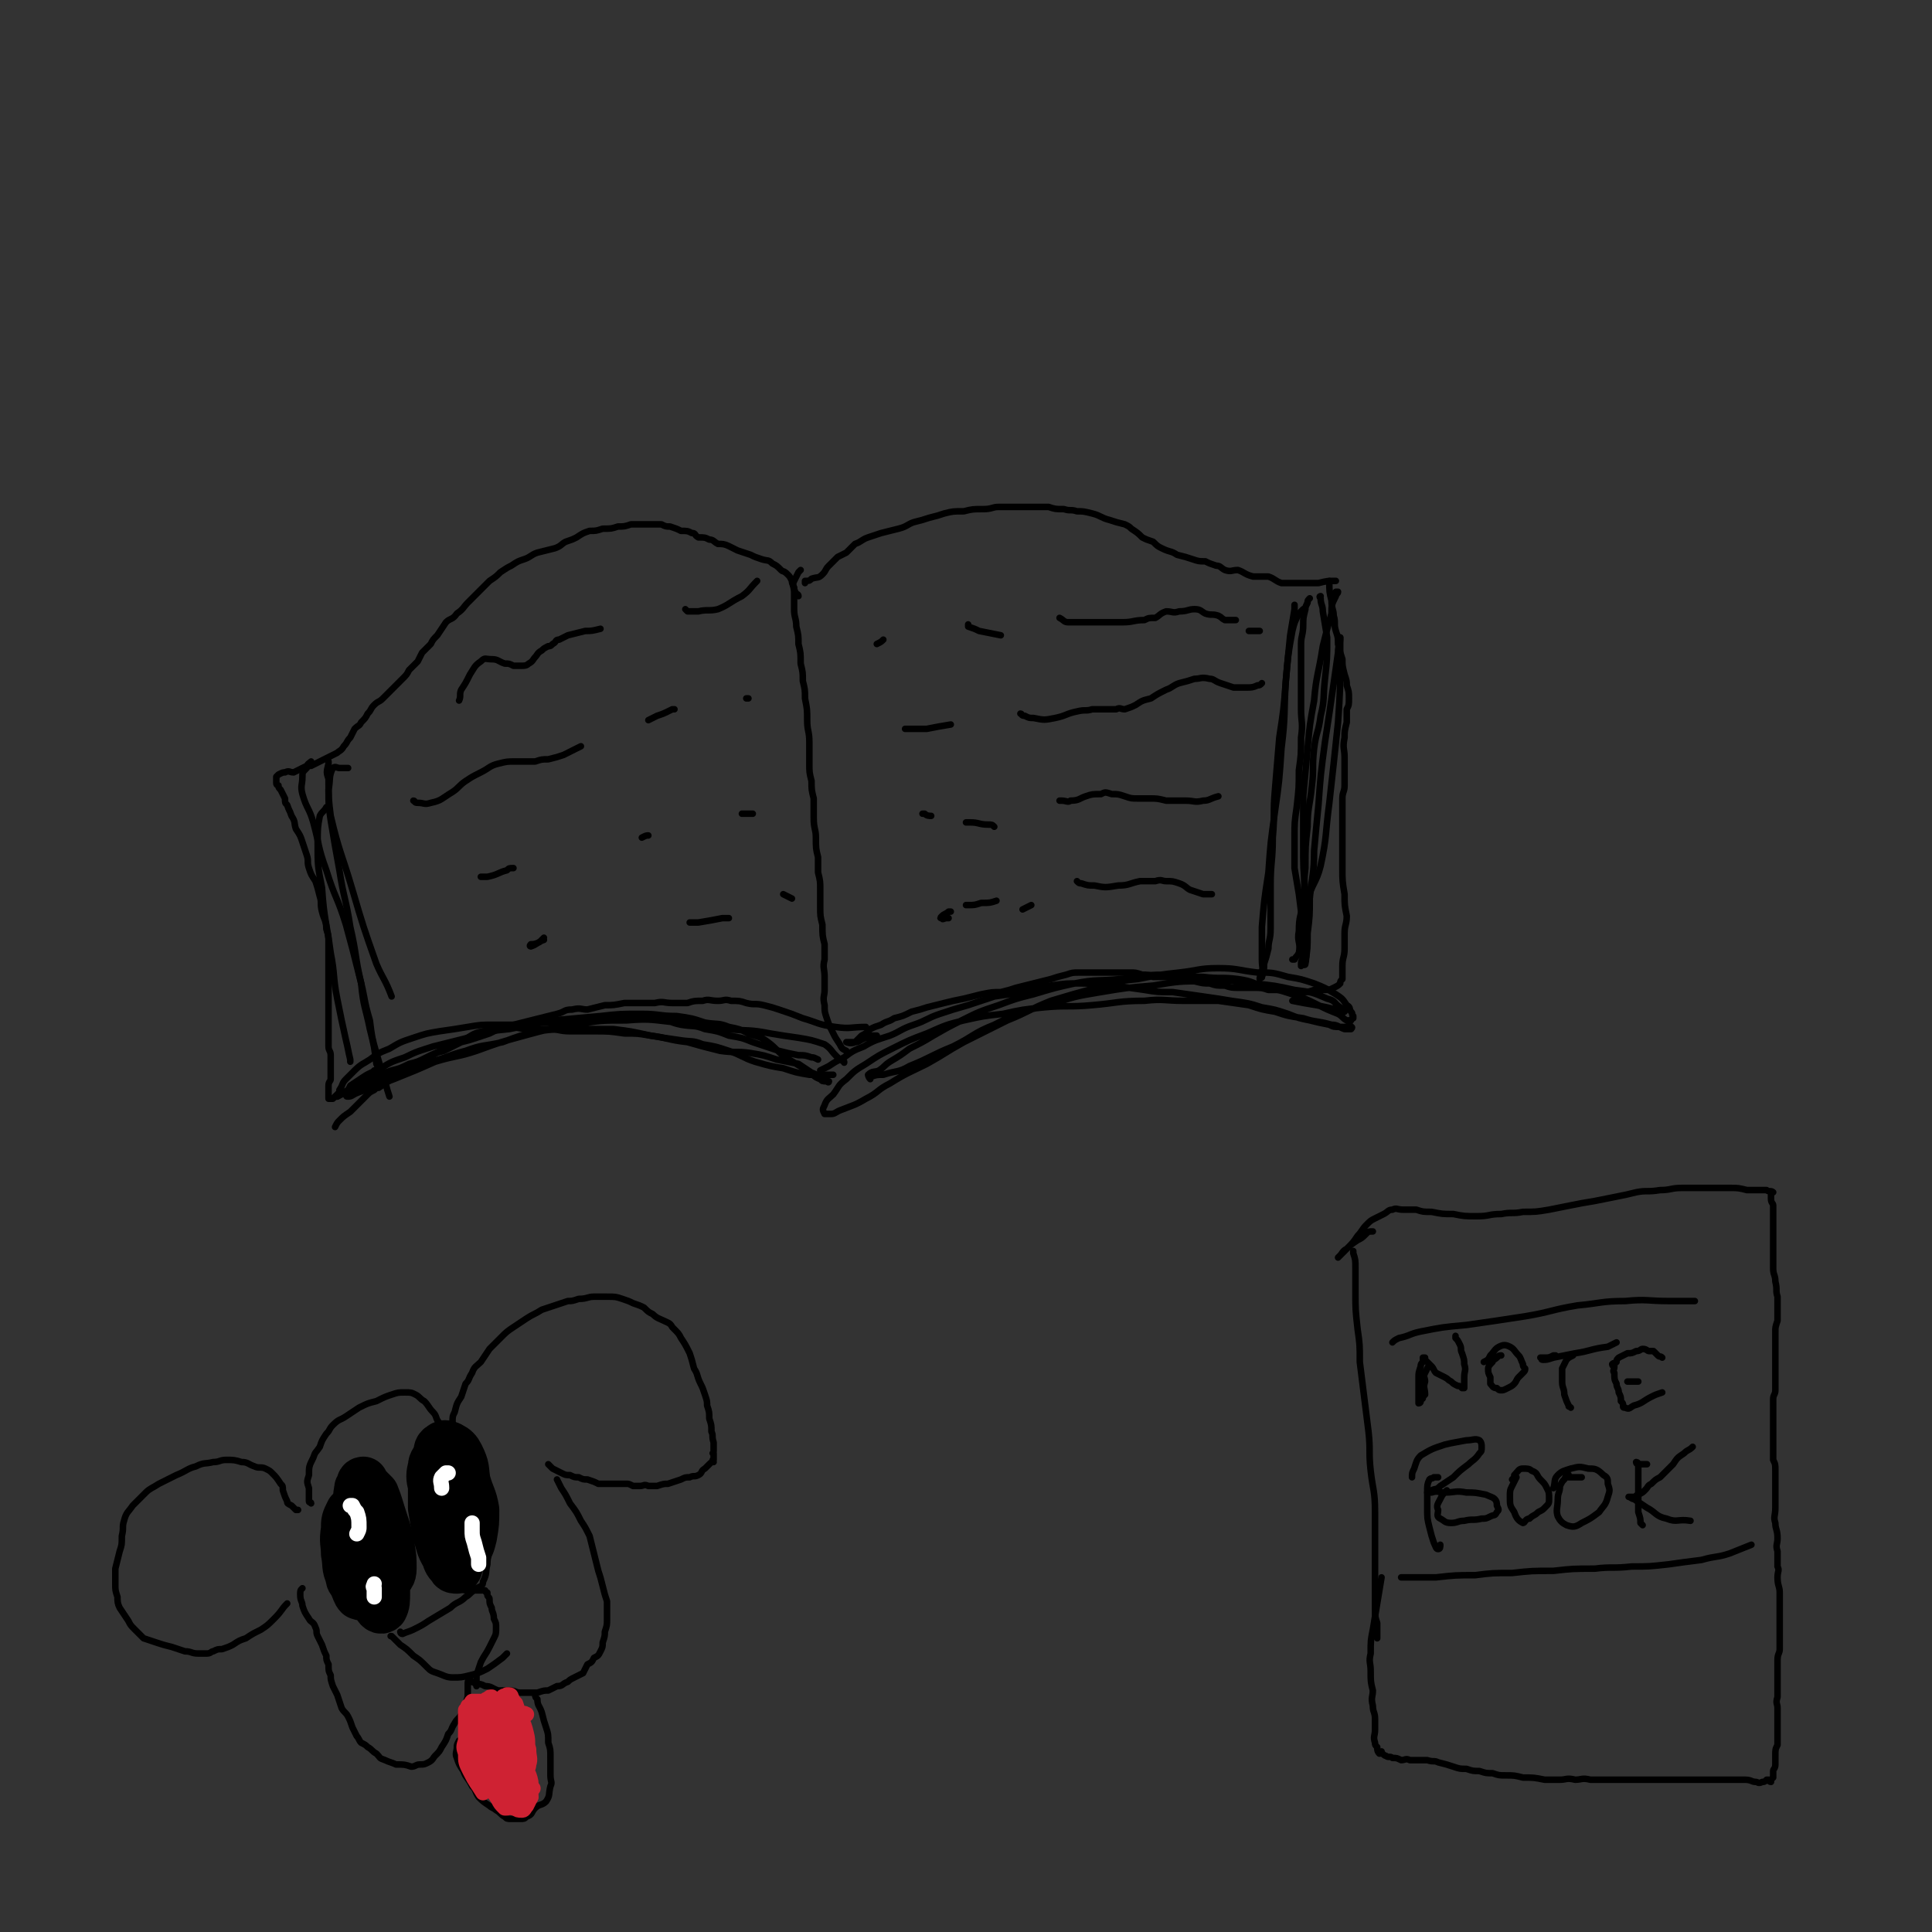 <svg viewBox='0 0 888 888' version='1.1' xmlns='http://www.w3.org/2000/svg' xmlns:xlink='http://www.w3.org/1999/xlink'><rect x="0" y="0" width="888" height="888" fill="#333333" stroke="none"/><g fill='none' stroke='#000000' stroke-width='3' stroke-linecap='round' stroke-linejoin='round'><path d='M368,262c0,0 0,0 0,0 0,0 0,0 -1,1 -1,2 -1,2 -2,4 -1,2 0,3 0,5 0,4 0,4 0,8 0,4 1,4 1,8 1,4 1,4 1,8 1,4 1,4 1,9 1,4 1,4 1,8 1,4 1,4 1,8 1,5 1,5 1,10 0,5 1,5 1,10 0,5 0,5 0,10 0,4 0,4 1,8 0,4 0,4 1,8 0,5 0,5 0,9 0,5 1,5 1,9 0,5 0,5 1,9 0,4 0,4 0,7 1,4 1,4 1,8 0,4 0,4 0,8 0,4 0,4 1,8 0,5 0,5 1,9 0,4 0,4 0,7 -1,4 0,4 0,8 0,3 0,3 0,6 0,3 -1,3 0,7 0,3 0,3 1,6 1,3 1,3 3,7 1,2 1,2 3,5 1,2 1,2 3,3 '/><path d='M370,268c0,0 0,0 0,0 0,0 0,0 0,-1 2,0 2,0 3,-1 3,-1 3,0 5,-2 2,-2 1,-2 3,-4 2,-2 2,-2 4,-4 2,-1 2,-1 4,-2 2,-2 2,-2 4,-4 3,-1 3,-2 6,-3 3,-1 3,-1 6,-2 4,-1 4,-1 8,-2 4,-1 4,-2 7,-3 4,-1 4,-1 7,-2 4,-1 4,-1 7,-2 4,-1 4,-1 9,-1 4,-1 4,-1 9,-1 4,0 4,-1 7,-1 4,0 4,0 8,0 3,0 3,0 7,0 4,0 4,0 8,0 3,1 3,1 7,1 3,1 3,0 6,1 3,0 3,0 7,1 4,1 4,2 8,3 3,1 3,1 7,2 2,1 2,1 3,2 3,2 3,2 5,4 2,1 2,1 5,2 2,2 2,2 4,3 4,2 4,1 7,3 4,1 4,1 7,2 3,1 3,1 6,1 2,1 2,1 5,2 2,0 2,1 4,2 3,1 3,0 6,0 3,1 3,2 7,3 3,0 3,0 7,0 3,1 3,2 6,3 4,0 4,0 7,0 5,0 5,0 10,0 4,-1 4,-1 8,-1 '/><path d='M367,274c0,0 0,0 0,0 0,-1 -1,-1 -1,-1 -1,-2 -1,-2 -1,-3 -1,-2 -1,-2 -1,-3 -1,-2 -1,-2 -2,-3 -2,-2 -2,-1 -3,-2 -2,-2 -2,-2 -4,-3 -2,-2 -2,-1 -5,-2 -3,-1 -3,-1 -5,-2 -3,-1 -3,-1 -6,-2 -2,-1 -2,-1 -4,-2 -2,-1 -3,-1 -5,-1 -2,-1 -2,-2 -4,-2 -2,-1 -2,-1 -5,-1 -2,-1 -1,-2 -3,-2 -2,-1 -2,-1 -5,-1 -2,-1 -2,-1 -5,-2 -2,0 -2,0 -4,-1 -2,0 -2,0 -5,0 -2,0 -2,0 -4,0 -2,0 -2,0 -5,0 -3,1 -3,1 -6,1 -3,1 -3,1 -7,1 -3,1 -3,1 -6,1 -3,1 -3,1 -6,3 -2,1 -2,1 -5,2 -2,1 -2,2 -5,3 -4,1 -4,1 -8,2 -3,1 -3,2 -6,3 -3,1 -3,1 -6,3 -2,1 -2,1 -5,3 -2,2 -2,2 -5,4 -2,2 -2,2 -4,4 -3,3 -3,3 -6,6 -2,2 -2,3 -5,5 -2,3 -3,2 -5,4 -2,3 -2,3 -4,6 -2,2 -2,2 -3,4 -2,2 -2,2 -4,4 -1,2 -1,2 -2,4 -2,2 -2,2 -4,4 -1,2 -1,2 -3,4 -2,2 -2,2 -5,5 -2,2 -2,2 -4,4 -2,2 -2,1 -4,3 -2,2 -1,2 -3,4 -1,2 -1,2 -3,4 -1,2 -1,1 -3,3 -1,2 -1,2 -2,4 -2,2 -1,2 -3,4 -1,2 -2,2 -3,3 -2,1 -2,1 -4,2 -2,1 -2,1 -4,2 -2,1 -2,1 -4,2 -2,0 -2,0 -4,1 -2,1 -2,1 -4,2 -2,0 -2,-1 -4,0 -1,0 -1,0 -3,1 0,0 0,0 -1,1 0,0 0,0 0,0 0,1 0,1 0,1 0,0 0,0 0,1 0,0 0,0 0,1 0,0 0,0 0,0 0,1 1,1 1,1 0,1 0,1 1,2 1,2 1,2 2,4 0,2 0,2 1,3 1,3 1,2 2,5 2,3 1,3 2,6 2,3 2,3 3,6 1,3 1,3 2,6 1,3 0,3 1,6 1,3 1,3 3,6 1,3 1,3 2,7 1,3 0,3 1,7 1,4 2,4 2,8 1,3 1,3 1,6 0,3 0,3 0,5 0,3 0,3 0,5 0,3 0,3 0,6 0,2 0,2 0,4 0,2 0,2 0,4 0,3 0,3 0,5 0,3 0,3 0,5 0,3 0,3 0,5 0,2 0,2 0,4 0,2 0,2 0,5 0,2 1,2 1,4 0,2 0,2 0,4 0,2 0,2 0,3 0,2 0,2 0,4 0,1 -1,1 -1,3 0,1 0,1 0,2 0,1 0,1 0,1 0,1 0,1 0,1 0,1 0,1 0,1 0,1 0,1 0,1 1,0 1,0 2,0 1,-1 1,-1 2,-1 2,-1 2,-2 3,-2 2,-1 2,-1 4,-2 1,-1 1,-1 3,-2 2,-1 2,-1 4,-2 2,-1 2,-1 5,-2 3,-1 3,-1 6,-2 4,-1 4,-1 8,-3 4,-1 4,-1 8,-3 4,-2 4,-2 8,-3 4,-2 4,-2 8,-4 4,-1 4,-1 7,-2 3,-1 3,-1 6,-2 4,-2 4,-2 8,-3 3,-1 3,-1 7,-2 4,-1 4,-1 8,-2 4,-1 4,-1 8,-2 4,-1 3,-2 7,-2 4,-1 4,0 7,0 4,-1 4,-1 8,-2 4,0 4,0 9,-1 4,0 4,0 8,0 3,0 3,0 6,0 4,-1 4,0 8,0 3,0 3,0 7,0 3,-1 3,-1 7,-1 3,-1 3,0 7,0 3,0 3,-1 6,0 4,0 4,0 7,1 4,1 4,0 8,1 4,1 4,1 7,2 6,2 6,2 11,4 7,2 7,3 15,4 7,1 7,0 14,0 '/><path d='M403,476c0,0 0,0 0,0 -1,0 -1,0 -2,0 -2,1 -2,1 -3,1 -3,1 -3,2 -5,2 -2,1 -4,0 -4,0 0,0 2,0 4,0 1,-1 1,-1 3,-3 2,-1 2,-1 4,-3 2,-1 2,-1 5,-2 3,-2 3,-1 6,-3 4,-1 4,-1 8,-3 4,-1 4,-1 7,-2 4,-1 4,-1 8,-2 4,-1 4,-1 9,-2 4,-1 4,-1 8,-2 5,-1 5,-1 9,-1 4,-1 4,-1 7,-2 4,-1 4,-1 8,-2 4,-1 4,-1 8,-2 3,-1 3,-1 7,-2 3,-1 3,-1 6,-1 4,0 4,0 8,0 3,0 3,0 7,0 4,0 4,0 8,0 3,0 3,0 6,1 3,0 3,0 5,1 3,0 3,0 6,0 4,1 4,1 7,1 3,0 3,1 6,1 4,1 4,1 7,1 3,1 3,1 7,1 3,1 3,1 7,1 3,0 3,0 6,0 4,0 4,0 7,1 3,0 3,0 6,0 2,1 2,1 5,1 2,0 2,0 4,0 3,0 3,0 6,-1 2,0 2,1 4,0 3,0 3,0 5,-1 2,-1 2,-1 3,-2 0,-1 0,-1 1,-2 0,-1 0,-1 0,-3 0,-2 0,-2 0,-3 0,-4 1,-4 1,-8 0,-4 0,-4 0,-7 0,-4 1,-4 1,-8 -1,-5 -1,-5 -1,-10 -1,-6 -1,-6 -1,-12 0,-6 0,-6 0,-12 0,-6 0,-6 0,-11 0,-5 0,-5 0,-9 0,-3 1,-3 1,-6 0,-4 0,-4 0,-7 0,-3 0,-3 0,-6 0,-4 -1,-4 0,-9 0,-3 0,-3 1,-7 0,-3 0,-3 0,-6 1,-2 1,-2 1,-5 0,-3 0,-3 -1,-6 0,-2 0,-2 -1,-5 -1,-4 -1,-4 -1,-7 -1,-3 -1,-3 -2,-7 0,-3 0,-3 -1,-6 -1,-3 0,-4 -1,-7 0,-3 -1,-3 -1,-7 -1,-4 -1,-4 -1,-9 '/><path d='M602,275c0,0 0,0 0,0 -1,1 -1,1 -1,2 -1,2 -1,2 -1,3 -1,4 -1,4 -1,7 0,5 -1,5 -1,9 0,4 0,4 0,8 0,6 0,6 0,11 0,5 0,5 0,11 0,6 1,6 0,13 0,8 0,8 -1,15 0,8 0,8 -1,17 -1,7 -1,7 -1,14 0,7 0,7 0,14 1,6 1,6 2,12 1,8 1,8 2,15 0,7 0,7 0,13 0,2 -1,2 -1,4 '/><path d='M607,274c0,0 0,0 0,0 0,0 -1,0 0,1 0,3 1,3 1,6 1,6 1,6 2,12 0,10 0,10 -1,19 -1,9 0,9 -2,17 -1,8 -2,7 -3,15 -1,9 0,9 -1,17 -1,10 -2,10 -2,19 -1,9 -1,9 -1,19 -1,8 0,8 -1,16 -1,6 -2,6 -2,13 -1,5 1,5 0,10 -1,2 -1,1 -2,3 -1,0 -1,0 -1,0 '/><path d='M595,278c0,0 0,0 0,0 0,1 0,1 0,2 -1,6 -1,6 -2,12 -1,10 -1,10 -2,21 -1,13 -1,13 -3,26 -1,12 -1,12 -2,24 -1,11 0,11 -1,22 0,11 -1,11 -1,22 0,10 0,10 0,20 0,5 -1,5 -1,9 -1,4 -1,4 -2,7 0,3 0,3 -1,5 -1,1 -1,1 -1,2 '/><path d='M612,273c0,0 0,0 0,0 0,0 0,0 0,0 1,0 1,0 2,-1 0,0 1,0 1,0 0,1 -1,1 -1,2 -2,4 -2,4 -2,8 -2,7 -2,7 -4,15 -2,13 -3,13 -4,25 -2,11 -2,11 -3,22 -1,11 -1,11 -2,22 0,11 0,11 0,21 0,12 0,12 1,23 0,11 0,11 0,21 0,6 1,6 0,12 0,1 -1,0 -2,1 '/><path d='M616,293c0,0 0,0 0,0 0,4 -1,3 -1,7 -1,7 -1,7 -2,14 -2,14 -2,14 -4,27 -2,15 -2,15 -3,29 -1,10 -1,10 -2,21 0,11 -1,11 -2,22 0,8 0,8 -1,16 0,7 0,7 -1,13 '/><path d='M599,280c0,0 0,0 0,0 -1,1 -1,1 -2,2 -2,4 -2,4 -3,8 -2,11 -2,11 -3,23 -1,15 0,15 -2,31 -1,15 -1,15 -3,29 -2,14 -2,14 -3,28 -2,13 -2,13 -3,25 0,8 0,8 0,15 0,4 1,6 0,8 0,1 0,-1 0,-3 '/><path d='M616,293c0,0 0,0 0,0 0,5 0,5 0,9 0,15 0,15 -1,30 -2,19 -2,19 -4,37 -2,15 -1,15 -4,29 -2,8 -4,8 -6,16 -2,7 -2,7 -3,14 -1,3 0,4 0,7 '/><path d='M143,350c0,0 0,0 0,0 -1,1 -2,1 -2,3 -2,2 -2,2 -2,4 0,4 -1,4 0,8 2,7 3,6 5,13 3,11 2,11 6,22 4,13 5,12 9,25 3,11 3,11 6,23 3,11 2,11 5,21 1,8 1,8 3,15 2,7 2,7 4,13 1,4 1,4 2,7 '/><path d='M151,350c0,0 0,0 0,0 0,1 0,0 0,1 -1,4 -1,4 0,7 0,9 0,9 1,17 4,17 5,17 10,34 5,17 5,17 11,34 3,7 4,7 7,15 '/><path d='M160,353c0,0 0,0 0,0 0,0 0,0 0,0 -2,0 -2,0 -4,0 -1,0 -2,-1 -3,0 -2,4 -1,5 -2,10 0,7 0,7 1,14 2,12 2,12 4,23 2,13 3,13 5,26 3,13 2,13 5,26 1,11 2,11 4,21 2,8 2,8 3,16 1,2 1,2 1,4 -1,0 -1,-1 -2,-1 '/><path d='M150,371c0,0 0,0 0,0 -1,2 -2,2 -3,4 -1,5 -1,6 -1,12 0,11 0,11 2,21 1,15 2,15 4,30 2,10 1,11 3,21 2,10 2,10 4,19 1,4 1,5 2,9 0,0 0,0 0,1 '/><path d='M154,518c0,0 0,0 0,0 1,-2 1,-2 2,-3 2,-2 2,-2 5,-4 2,-2 2,-2 4,-4 2,-2 2,-2 4,-4 1,-1 1,-1 3,-2 1,-1 1,-1 2,-1 3,-2 3,-2 6,-4 3,-2 4,-1 7,-3 3,-2 3,-2 6,-4 3,-2 3,-2 6,-4 3,-2 3,-2 6,-3 4,-3 4,-3 8,-4 4,-2 4,-3 9,-4 4,-1 4,-1 9,-1 5,-1 5,-1 10,0 5,0 5,0 11,0 5,0 5,1 10,1 6,0 6,0 11,0 7,0 7,0 14,1 6,0 6,0 12,1 6,1 6,1 13,2 6,1 6,0 11,2 6,1 6,1 12,3 6,2 6,3 12,5 7,2 7,2 13,3 6,2 6,2 12,3 4,0 4,0 7,0 2,0 2,0 4,0 '/><path d='M376,487c0,0 0,0 0,0 -2,-1 -2,-1 -3,-1 -3,-1 -3,-1 -6,-1 -5,-1 -5,-1 -9,-2 -6,-2 -6,-2 -12,-4 -5,-2 -5,-2 -11,-3 -5,-2 -5,-2 -11,-3 -5,-2 -5,-1 -11,-2 -5,-1 -5,-2 -10,-3 -6,0 -6,0 -11,0 -6,0 -6,0 -11,0 -7,0 -7,0 -13,0 -7,1 -7,1 -14,2 -7,0 -7,0 -14,1 -6,0 -6,0 -13,0 -6,0 -6,0 -12,1 -6,1 -6,1 -13,2 -6,1 -6,1 -12,3 -6,2 -6,2 -11,5 -5,2 -5,2 -9,5 -3,2 -4,2 -7,5 -2,2 -2,2 -4,4 -2,2 -1,2 -3,5 0,1 0,1 -1,2 -1,1 -1,1 -1,1 0,0 0,0 0,0 0,0 0,0 1,0 2,-1 2,-1 4,-2 6,-3 6,-3 12,-5 6,-3 6,-2 13,-5 7,-2 7,-1 14,-4 8,-2 8,-3 16,-5 8,-3 8,-2 17,-4 8,-3 8,-3 16,-5 8,-1 8,-1 17,-1 9,0 9,0 18,0 8,1 8,1 17,3 8,1 8,2 17,3 7,2 7,2 15,4 7,1 7,0 14,1 6,1 6,1 12,3 5,1 5,1 10,2 3,2 3,2 6,4 3,1 3,2 5,3 1,1 1,1 2,1 1,1 1,0 1,0 0,0 0,0 -1,0 -2,0 -2,0 -3,-1 -3,-1 -3,-2 -6,-4 -5,-3 -5,-3 -10,-6 -4,-3 -4,-4 -8,-7 -4,-3 -4,-2 -9,-4 -4,-2 -4,-2 -9,-3 -5,-2 -5,-1 -11,-2 -6,-2 -6,-2 -13,-3 -8,0 -8,-1 -16,-1 -10,0 -10,0 -19,1 -11,1 -11,1 -22,2 -10,2 -10,2 -20,4 -10,1 -10,1 -19,4 -8,2 -8,2 -16,4 -6,2 -7,2 -13,5 -6,2 -6,2 -11,5 -4,2 -5,2 -8,4 -3,2 -3,2 -6,4 -1,2 -1,2 -1,4 -1,1 -1,1 0,1 2,0 2,-1 5,-2 8,-3 8,-3 16,-6 10,-4 10,-4 19,-8 10,-3 10,-2 19,-5 11,-4 11,-4 22,-7 11,-3 11,-3 23,-5 12,-2 12,-2 24,-2 12,-1 12,0 24,1 11,1 11,1 23,3 9,1 9,0 19,2 6,1 6,1 13,2 6,1 6,1 12,3 3,2 3,3 5,5 2,2 2,2 4,3 0,1 0,0 0,0 '/><path d='M377,492c0,0 0,0 0,0 2,-1 2,-1 4,-2 3,-2 3,-2 7,-4 4,-3 4,-3 9,-5 5,-3 6,-3 12,-5 5,-2 5,-3 11,-5 6,-2 6,-3 12,-5 6,-2 6,-2 13,-4 6,-2 6,-2 12,-4 7,-1 7,-1 13,-2 7,-2 7,-2 13,-3 7,-1 7,-1 14,-1 7,0 7,1 15,1 7,1 7,1 14,2 6,1 6,1 13,1 7,1 7,1 14,2 7,1 7,1 13,2 7,1 8,1 14,3 6,1 6,1 12,3 5,2 5,2 10,3 4,1 4,1 9,2 2,1 2,1 5,1 2,0 2,0 3,0 1,0 2,-1 2,0 1,0 0,1 0,1 -1,0 -2,0 -3,0 -3,-1 -3,-2 -6,-2 -7,-2 -7,-1 -13,-3 -7,-1 -7,-1 -13,-3 -6,-1 -6,-1 -12,-3 -7,-1 -7,-1 -14,-2 -8,0 -8,0 -16,0 -9,0 -9,-1 -18,0 -12,0 -12,1 -24,2 -11,1 -11,0 -22,1 -10,1 -10,1 -19,3 -9,1 -9,1 -18,3 -8,2 -8,2 -17,6 -8,3 -8,3 -16,7 -6,3 -6,3 -12,7 -5,3 -5,3 -9,7 -4,3 -3,3 -6,7 -2,2 -3,2 -4,5 -1,2 -1,2 0,4 1,0 1,0 3,0 2,0 2,-1 5,-2 5,-2 6,-2 11,-5 6,-3 5,-4 11,-7 8,-5 9,-5 17,-9 9,-5 8,-5 17,-10 10,-5 10,-5 20,-10 10,-4 10,-5 20,-9 10,-3 10,-3 21,-6 9,-3 9,-3 19,-4 10,-2 10,-2 19,-3 9,-1 9,-2 18,-2 9,0 9,1 18,2 7,0 7,0 14,2 6,1 6,1 12,3 5,2 5,2 10,5 3,2 3,2 5,5 2,1 1,2 2,3 1,1 0,1 1,2 0,0 0,0 0,1 -1,0 -1,1 -1,1 -1,0 -1,0 -2,0 -2,-1 -2,-2 -4,-3 -5,-2 -5,-2 -9,-4 -6,-3 -6,-3 -12,-5 -6,-2 -6,-2 -12,-3 -6,-2 -6,-3 -13,-4 -8,-1 -8,0 -16,-1 -9,0 -9,-1 -18,-1 -10,0 -10,1 -20,2 -10,1 -11,0 -21,2 -9,2 -9,2 -19,5 -8,2 -8,2 -16,5 -9,3 -9,3 -17,7 -6,3 -6,3 -13,7 -5,3 -5,3 -11,6 -4,3 -4,3 -9,6 -3,2 -2,2 -5,4 -2,1 -3,0 -5,2 0,0 0,1 1,2 0,0 -1,-1 0,-1 3,-1 3,-1 6,-1 6,-2 7,-1 12,-4 10,-4 10,-5 20,-9 10,-5 9,-6 19,-10 12,-6 12,-6 25,-9 12,-4 12,-4 24,-6 12,-2 12,-2 24,-3 12,-2 12,-2 24,-2 11,-1 11,0 22,1 10,1 10,1 19,3 8,1 8,1 15,4 4,1 3,2 6,4 1,1 2,1 2,2 0,0 -1,-1 -2,-1 -1,0 -1,0 -2,0 -4,-1 -4,-1 -9,-2 -6,-1 -6,-1 -11,-2 '/><path d='M211,322c0,0 0,0 0,0 1,-2 0,-3 1,-5 2,-3 2,-3 4,-7 2,-3 2,-4 5,-6 2,-2 2,-1 5,-1 3,0 3,1 6,2 2,0 2,0 4,1 2,0 2,0 4,0 1,0 2,0 3,-1 2,-1 2,-2 3,-3 1,-1 1,-2 3,-3 1,-1 1,-1 3,-2 1,0 1,0 2,-1 2,-1 1,-2 3,-2 2,-1 2,-1 4,-2 4,-1 4,-1 8,-2 3,0 3,0 7,-1 '/><path d='M315,280c0,0 0,0 0,0 0,0 0,0 1,1 2,0 2,0 5,0 4,-1 5,0 9,-1 5,-2 5,-3 11,-6 4,-3 3,-3 7,-7 '/><path d='M190,368c0,0 0,0 0,0 1,0 0,1 2,1 3,0 3,1 6,0 5,-1 5,-2 10,-5 3,-2 3,-3 6,-5 3,-2 3,-2 7,-4 4,-2 4,-3 8,-4 4,-1 4,-1 8,-1 2,0 2,0 5,0 2,0 2,0 4,0 3,-1 3,-1 6,-1 4,-1 4,-1 7,-2 4,-2 4,-2 8,-4 '/><path d='M298,331c0,0 0,0 0,0 2,-1 2,-1 4,-2 3,-1 3,-1 7,-3 0,0 0,0 1,0 '/><path d='M343,321c0,0 0,0 0,0 1,0 1,0 1,0 '/><path d='M221,403c0,0 0,0 0,0 2,0 2,0 3,0 5,-1 5,-2 9,-3 1,-1 1,-1 3,-1 '/><path d='M295,385c0,0 0,0 0,0 0,0 0,0 0,0 2,-1 2,-1 3,-1 '/><path d='M341,374c0,0 0,0 0,0 2,0 2,0 3,0 1,0 1,0 2,0 '/><path d='M250,431c0,0 0,0 0,0 -1,1 -1,1 -2,2 -2,1 -3,1 -4,1 -1,1 0,1 0,1 3,-1 3,-2 6,-3 '/><path d='M317,424c0,0 0,0 0,0 2,0 2,0 4,0 6,-1 6,-1 11,-2 2,0 2,0 3,0 '/><path d='M360,411c0,0 0,0 0,0 2,1 2,1 4,2 '/><path d='M403,296c0,0 0,0 0,0 2,-1 2,-1 3,-2 '/><path d='M445,287c0,0 0,0 0,0 0,1 0,1 0,1 3,1 3,1 5,2 5,1 5,1 10,2 '/><path d='M487,284c0,0 0,0 0,0 2,1 2,2 4,2 5,0 5,0 9,0 8,0 8,0 16,0 5,0 5,-1 10,-1 2,-1 2,-1 5,-1 2,-1 2,-2 5,-3 3,0 3,1 6,0 4,0 4,-1 7,-1 3,0 3,1 5,2 3,1 3,0 6,1 2,1 1,1 3,2 2,0 2,0 5,0 '/><path d='M574,290c0,0 0,0 0,0 1,0 1,0 2,0 1,0 1,0 3,0 '/><path d='M416,335c0,0 0,0 0,0 2,0 2,0 3,0 3,0 3,0 7,0 5,-1 5,-1 11,-2 0,0 0,0 0,0 '/><path d='M469,328c0,0 0,0 0,0 1,0 0,1 2,1 2,1 2,1 4,1 5,1 5,1 10,0 5,-1 5,-2 10,-3 4,-1 4,0 7,-1 3,0 3,0 6,0 2,0 2,0 5,0 2,-1 2,0 4,0 3,-1 3,-1 5,-2 3,-2 3,-2 7,-3 3,-2 3,-2 7,-4 3,-1 3,-2 6,-3 4,-1 4,-1 7,-2 3,0 3,-1 7,0 2,0 2,1 5,2 3,1 3,1 6,2 3,0 3,0 6,0 2,0 3,0 5,-1 1,0 1,0 2,-1 '/><path d='M424,374c0,0 0,0 0,0 1,0 1,0 1,0 1,1 2,1 3,1 '/><path d='M487,368c0,0 0,0 0,0 0,0 0,0 1,0 2,0 3,1 4,0 4,0 4,-1 7,-2 3,-1 3,-1 7,-1 2,-1 2,-1 5,0 3,0 3,0 6,1 3,1 3,1 6,1 3,0 3,0 5,0 4,0 4,0 8,1 4,0 4,0 9,0 4,0 4,1 8,0 3,0 3,-1 7,-2 '/><path d='M437,419c0,0 0,0 0,0 0,0 0,0 -1,0 -1,1 -2,1 -3,2 -1,1 -1,1 0,1 0,1 1,0 2,0 0,0 0,0 1,0 '/><path d='M495,405c0,0 0,0 0,0 1,1 1,1 2,1 3,1 3,1 6,1 5,1 5,1 11,0 5,0 5,-1 10,-2 3,0 3,0 7,0 3,-1 3,0 5,0 3,0 3,0 6,1 3,1 3,2 5,3 3,1 3,1 6,2 1,0 2,0 3,0 1,0 1,0 1,0 '/><path d='M444,416c0,0 0,0 0,0 1,0 1,0 1,0 3,0 3,0 6,-1 4,0 4,0 7,-1 '/><path d='M470,418c0,0 0,0 0,0 2,-1 2,-1 4,-2 '/><path d='M444,378c0,0 0,0 0,0 1,0 1,0 2,0 4,0 4,1 8,1 2,0 2,0 3,1 '/><path d='M622,575c0,0 0,0 0,0 0,1 0,1 0,1 1,3 1,3 1,7 0,5 0,5 0,11 0,8 0,8 1,17 1,7 1,7 1,15 1,8 1,8 2,16 1,8 1,8 2,16 1,9 0,9 1,18 1,9 2,9 2,19 0,9 0,9 0,18 0,7 0,7 0,15 0,5 0,5 0,11 0,4 0,4 1,7 0,3 0,3 0,5 0,1 0,1 0,2 0,0 0,0 0,0 '/><path d='M631,566c0,0 0,0 0,0 -2,0 -2,0 -3,1 -2,2 -2,2 -4,3 -3,2 -3,2 -5,4 -2,1 -2,2 -3,3 0,0 -1,1 -1,1 1,-1 2,-2 4,-4 3,-3 3,-3 5,-6 2,-2 2,-3 4,-5 2,-2 2,-2 4,-3 2,-1 2,-1 4,-2 2,-1 2,-2 4,-2 2,-1 2,0 5,0 3,0 3,0 6,0 3,1 3,1 7,1 5,1 5,1 10,1 5,1 5,1 11,1 6,0 5,-1 11,-1 5,-1 5,0 10,-1 6,0 6,0 12,-1 5,-1 5,-1 10,-2 5,-1 5,-1 11,-2 5,-1 5,-1 10,-2 5,-1 5,-1 9,-2 5,-1 5,0 11,-1 5,0 5,-1 10,-1 4,0 4,0 9,0 3,0 3,0 7,0 3,0 3,0 6,0 4,0 4,0 8,1 2,0 2,0 5,0 2,0 2,0 4,0 1,1 2,0 3,1 0,0 -1,0 -1,0 0,1 0,1 0,2 0,0 0,0 0,1 0,2 1,2 1,3 0,2 0,2 0,3 0,3 0,3 0,5 0,2 0,2 0,5 0,3 0,3 0,5 0,3 0,3 0,5 0,3 0,3 0,6 0,3 1,3 1,6 1,4 0,4 1,7 0,3 0,3 0,6 0,3 0,3 0,5 -1,3 -1,3 -1,5 0,3 0,3 0,6 0,2 0,2 0,5 0,3 0,3 0,5 0,3 0,3 0,6 0,2 0,2 0,5 0,2 -1,2 -1,4 0,3 0,3 0,5 0,3 0,3 0,5 0,3 0,3 0,6 0,3 0,3 0,5 0,4 0,4 0,7 1,2 1,2 1,5 0,3 0,3 0,6 0,3 0,3 0,6 0,2 0,2 0,5 0,4 -1,4 0,7 0,3 1,3 1,7 0,3 -1,3 0,6 0,3 0,3 0,7 1,2 0,2 0,5 0,4 1,4 1,7 0,4 0,4 0,8 0,4 0,4 0,7 0,4 0,4 0,7 0,2 0,2 0,4 0,2 -1,2 -1,5 0,2 0,2 0,5 0,2 0,2 0,5 0,3 0,3 0,7 -1,3 0,3 0,5 0,3 0,3 0,5 0,3 0,3 0,5 0,4 0,4 0,7 -1,2 -1,2 -1,5 0,2 0,2 0,4 0,2 -1,2 -1,3 0,1 0,1 0,3 0,0 0,0 -1,1 0,0 0,1 0,1 -1,0 -1,-1 -1,-1 -1,0 -1,0 -1,0 -1,1 -1,1 -2,1 -2,1 -2,0 -3,0 -2,0 -2,-1 -5,-1 -3,0 -3,0 -6,0 -3,0 -3,0 -6,0 -3,0 -3,0 -6,0 -4,0 -4,0 -7,0 -4,0 -4,0 -8,0 -4,0 -4,0 -8,0 -4,0 -4,0 -7,0 -4,0 -4,0 -8,0 -3,0 -3,0 -6,0 -4,0 -4,0 -9,0 -4,-1 -4,0 -7,0 -4,-1 -4,0 -7,0 -4,0 -4,0 -7,0 -5,-1 -5,-1 -10,-1 -4,-1 -4,-1 -8,-1 -3,0 -3,0 -6,-1 -3,0 -3,0 -6,-1 -3,0 -3,0 -6,-1 -3,0 -3,0 -6,-1 -3,-1 -3,-1 -7,-2 -2,-1 -2,0 -5,-1 -2,0 -2,0 -4,0 -2,0 -2,0 -4,0 -2,-1 -2,0 -4,0 -2,-1 -2,-1 -4,-1 -1,-1 -2,0 -3,-1 -1,0 -1,-1 -2,-1 0,-1 0,-1 0,-1 -1,0 -1,1 -1,1 -1,-1 -1,-2 -1,-3 -1,-1 -1,-1 -1,-2 -1,-3 0,-3 0,-6 0,-2 0,-2 0,-5 0,-3 -1,-3 -1,-6 -1,-4 0,-4 0,-7 -1,-4 -1,-4 -1,-9 0,-4 -1,-4 0,-8 0,-6 0,-6 1,-11 1,-6 1,-6 2,-12 1,-6 1,-6 2,-12 '/><path d='M657,627c0,0 0,0 0,0 -1,2 -1,2 -2,4 -1,2 0,2 0,4 -1,3 0,3 0,6 -1,1 -1,1 -1,1 0,1 0,1 -1,1 0,0 0,1 0,1 0,1 -1,1 -1,1 0,0 0,0 0,-1 0,-3 0,-3 0,-5 0,-3 0,-3 0,-6 0,-2 0,-2 1,-5 0,-1 0,-1 1,-2 0,-1 0,-1 0,-2 0,0 1,0 1,0 0,0 -1,0 0,1 0,0 0,0 1,1 1,1 1,1 2,2 1,1 1,2 2,3 2,1 2,1 4,2 2,1 1,1 3,2 1,1 1,1 3,2 1,0 1,0 2,1 0,0 1,0 1,0 0,-2 0,-3 0,-5 0,-3 1,-3 0,-6 0,-2 0,-2 -1,-5 -1,-2 0,-2 -1,-4 -1,-2 -1,-2 -2,-3 0,0 0,0 0,-1 '/><path d='M690,623c0,0 0,0 0,0 -1,0 -1,0 -2,1 -1,1 -2,1 -2,2 -1,1 -2,2 -2,3 0,2 0,2 1,4 0,1 0,1 0,3 1,1 1,2 3,2 1,1 1,1 2,1 1,0 1,0 3,-1 2,-1 2,-1 3,-2 1,-1 1,-2 2,-3 1,-1 1,-1 2,-2 1,-1 1,-1 1,-2 0,0 0,0 0,0 -1,-1 -1,-1 -1,-2 -1,-2 -1,-3 -2,-4 -2,-2 -2,-3 -4,-4 -2,-1 -3,-1 -5,0 -2,1 -2,2 -4,4 -1,2 -1,2 -3,3 '/><path d='M723,623c0,0 0,0 0,0 -2,1 -2,1 -3,2 -1,2 -1,2 -2,4 0,3 0,3 0,6 0,3 1,3 1,6 1,3 1,3 2,5 0,1 0,0 1,1 '/><path d='M715,623c0,0 0,0 0,0 -1,0 -1,0 -1,0 -2,1 -2,1 -4,1 -1,0 -1,0 -2,0 0,0 0,0 1,0 0,0 -1,1 0,1 2,0 2,0 5,-1 5,-1 5,-1 10,-2 7,-1 7,-2 15,-3 2,-1 2,-1 4,-2 '/><path d='M764,624c0,0 0,0 0,0 -1,-1 -1,0 -2,-1 -1,-1 -1,-1 -2,-2 0,0 -1,0 -2,0 -1,0 -1,-1 -3,-1 -1,0 -1,1 -3,1 -2,1 -2,1 -4,1 -2,1 -2,1 -4,2 -1,1 -1,1 -1,2 -1,1 -1,0 -2,1 0,0 0,1 1,1 0,2 -1,2 0,3 0,3 0,3 1,5 0,2 1,2 1,4 1,2 1,2 1,4 1,1 1,1 1,2 0,1 0,1 1,1 2,1 2,0 4,-1 4,-1 4,-2 8,-4 2,-1 2,-1 5,-2 '/><path d='M748,635c0,0 0,0 0,0 1,0 1,0 1,0 2,0 2,0 4,0 '/><path d='M661,679c0,0 0,0 0,0 -1,0 -1,0 -2,0 -1,1 -1,0 -2,1 -1,2 -1,3 -1,5 0,4 0,4 0,8 0,5 0,5 1,9 1,4 1,4 2,7 1,2 1,3 2,3 1,0 1,-1 1,-2 '/><path d='M649,679c0,0 0,0 0,0 0,0 0,0 0,0 0,-2 0,-2 1,-4 1,-3 1,-4 3,-6 5,-3 5,-3 11,-5 4,-1 5,-1 10,-2 3,0 4,-1 6,0 1,1 1,2 1,3 0,2 0,2 -1,3 -2,3 -3,3 -5,5 -4,3 -4,3 -7,6 -3,2 -3,2 -6,4 -2,2 -2,1 -4,2 -1,0 -2,1 -2,1 0,0 1,0 2,0 3,-1 3,0 6,0 5,0 5,-1 10,0 4,0 4,0 9,1 2,1 3,1 4,2 1,1 1,2 1,3 1,2 1,2 0,3 -1,2 -1,1 -3,2 -2,1 -2,1 -4,1 -4,1 -4,0 -8,1 -3,0 -3,1 -6,1 -3,0 -3,-1 -5,-2 -2,-1 -1,-2 -1,-4 -1,-2 0,-3 1,-5 1,-2 1,-2 3,-4 '/><path d='M697,679c0,0 0,0 0,0 -1,2 -1,2 -2,4 -1,2 -1,2 -1,5 0,4 0,4 2,7 1,3 2,4 4,5 1,0 1,-2 3,-2 2,-2 2,-1 4,-3 2,-1 2,-1 3,-2 2,-2 2,-2 2,-4 0,-3 0,-3 -1,-5 -1,-2 -1,-2 -3,-4 -2,-2 -1,-3 -4,-4 -1,-1 -2,-1 -4,-1 -2,0 -2,1 -4,3 0,1 0,1 -1,2 '/><path d='M727,679c0,0 0,0 0,0 -1,0 -1,0 -1,0 -2,0 -2,0 -4,0 -1,0 -1,0 -2,0 0,0 1,-2 1,-1 -1,0 -1,0 -2,2 -1,1 -1,1 -2,3 0,3 -1,3 -1,6 0,4 -1,5 0,8 1,2 2,3 4,4 3,1 4,1 7,-1 4,-2 4,-2 8,-5 2,-3 3,-3 4,-7 1,-3 1,-3 0,-6 0,-2 0,-3 -2,-4 -3,-3 -4,-3 -7,-3 -4,-1 -4,-1 -8,0 -3,1 -4,1 -6,3 -2,2 -1,3 -2,6 '/><path d='M757,673c0,0 0,0 0,0 -1,0 -1,0 -2,0 -1,0 -1,0 -2,0 -1,0 -1,-1 -1,-1 0,0 1,0 1,1 0,2 0,2 0,4 0,4 0,4 0,8 0,5 0,5 0,10 1,3 1,3 1,5 1,1 1,1 1,1 '/><path d='M778,665c0,0 0,0 0,0 -2,2 -2,1 -4,3 -3,2 -3,2 -5,5 -3,3 -3,3 -6,6 -2,1 -2,1 -4,3 -2,1 -1,1 -3,3 -1,1 -1,1 -3,2 -1,0 -1,1 -2,1 0,0 0,0 -1,0 0,0 0,0 -1,0 0,0 -1,0 0,0 0,0 1,1 2,1 3,2 3,2 6,4 4,2 4,4 9,5 5,2 5,0 11,1 '/><path d='M644,725c0,0 0,0 0,0 1,0 1,0 2,0 2,0 2,0 4,0 5,0 5,0 10,0 9,-1 9,-1 18,-1 8,-1 8,-1 17,-1 9,-1 9,-1 19,-1 9,-1 9,-1 19,-1 8,-1 8,0 17,-1 8,0 8,0 17,-1 7,-1 7,-1 15,-2 7,-2 7,-1 13,-3 5,-2 5,-2 10,-4 '/><path d='M640,617c0,0 0,0 0,0 1,-1 1,-1 3,-2 5,-1 5,-2 10,-3 10,-2 10,-2 21,-3 14,-2 14,-2 27,-4 12,-2 12,-3 24,-5 11,-1 11,-2 22,-2 10,-1 10,0 20,0 6,0 6,0 12,0 '/><path d='M137,694c0,0 0,0 0,0 0,0 0,0 -1,0 -1,-1 -1,-1 -2,-2 -2,-1 -2,-1 -2,-2 -1,-2 -1,-2 -2,-5 0,-2 0,-2 -1,-3 -2,-3 -2,-3 -4,-5 -1,-1 -1,-1 -3,-2 -2,-1 -3,0 -5,-1 -3,-1 -3,-2 -6,-2 -3,-1 -4,-1 -7,-1 -3,0 -3,1 -6,1 -4,1 -4,0 -8,2 -4,1 -4,2 -9,4 -4,2 -4,2 -8,4 -3,2 -4,2 -6,4 -3,3 -3,3 -6,6 -2,3 -3,3 -4,7 -1,3 0,3 -1,7 0,4 0,4 -1,7 -1,4 -1,4 -2,8 0,3 0,3 0,7 0,3 0,3 1,6 0,2 0,3 1,5 2,3 2,3 4,6 1,2 1,2 3,4 2,2 2,2 4,4 3,1 3,1 6,2 3,1 3,1 7,2 3,1 3,1 6,2 3,0 3,1 6,1 2,0 2,0 4,0 2,0 2,-1 3,-1 2,-1 2,-1 4,-1 3,-1 3,-1 5,-2 3,-2 3,-2 6,-3 3,-2 3,-2 7,-4 3,-2 3,-2 6,-5 4,-4 3,-4 6,-7 '/><path d='M143,691c0,0 0,0 0,0 0,-1 -1,0 -1,-1 0,-3 0,-3 0,-6 -1,-3 -1,-3 0,-6 0,-4 0,-4 2,-8 1,-3 1,-2 3,-5 1,-3 1,-3 3,-6 2,-2 1,-2 3,-4 3,-3 3,-2 6,-4 3,-2 3,-2 6,-4 4,-2 4,-2 8,-3 4,-2 4,-2 7,-3 3,-1 3,-1 6,-1 3,0 3,0 5,1 2,1 2,2 4,3 2,2 2,3 4,5 2,2 1,3 3,5 2,1 3,1 6,1 1,1 1,1 2,1 '/><path d='M211,659c0,0 0,0 0,0 -1,0 -2,0 -2,-1 -1,-1 -1,-2 -1,-4 0,-3 0,-3 1,-5 1,-4 1,-4 3,-7 1,-3 1,-3 2,-6 2,-2 1,-2 3,-5 1,-3 2,-3 4,-5 2,-3 2,-3 4,-6 3,-3 3,-3 5,-5 3,-3 3,-3 6,-5 3,-2 3,-2 6,-4 3,-2 4,-2 7,-4 3,-1 3,-1 6,-2 3,-1 3,-1 6,-2 2,0 2,0 5,-1 4,0 4,-1 7,-1 3,0 3,0 6,0 4,0 4,0 7,1 3,1 3,1 5,2 3,1 3,1 5,2 2,2 2,2 4,3 2,2 3,2 5,3 2,1 3,1 4,3 3,3 3,3 4,5 2,3 2,3 4,7 1,3 1,3 2,7 2,3 1,3 3,7 1,2 1,2 2,5 1,3 1,3 1,5 1,3 1,3 1,6 1,3 1,3 1,6 1,2 0,2 1,5 0,2 0,2 0,4 0,1 -1,1 0,1 0,1 0,1 0,2 0,0 0,0 0,1 -1,0 0,0 0,1 -1,0 -1,0 -2,1 -1,1 -1,1 -2,2 -2,1 -1,2 -3,3 -2,1 -2,0 -4,1 -2,0 -2,0 -4,1 -3,1 -3,1 -6,2 -2,0 -2,0 -5,1 -2,0 -2,0 -4,0 -2,-1 -2,0 -4,0 -1,0 -1,0 -3,0 -2,-1 -2,-1 -3,-1 -2,0 -2,0 -5,0 -2,0 -2,0 -4,0 -2,0 -2,0 -4,0 -2,-1 -2,-1 -5,-2 -2,0 -2,0 -4,-1 -2,0 -2,0 -4,-1 -2,0 -2,0 -4,-1 -2,-1 -2,-1 -4,-2 -1,-1 -1,-1 -2,-2 '/><path d='M139,730c0,0 0,0 0,0 -1,1 -1,1 -1,3 0,3 1,3 1,5 1,3 1,3 3,6 1,2 2,1 3,4 1,2 0,2 1,4 1,2 1,2 2,4 1,3 1,3 2,5 0,2 0,2 1,4 0,3 0,3 1,5 0,2 0,2 1,5 1,2 1,2 2,4 1,3 1,3 2,6 1,2 2,2 3,4 1,2 1,2 2,5 1,2 1,2 2,4 1,1 1,2 2,3 2,1 2,1 3,2 2,1 2,2 4,3 2,2 1,2 4,3 2,1 3,1 5,2 4,0 4,0 7,1 2,0 2,-1 4,-1 2,0 2,0 4,-1 2,-1 2,-2 3,-3 2,-2 2,-2 3,-4 2,-3 2,-3 3,-6 2,-2 1,-2 3,-5 1,-2 2,-2 3,-4 1,-2 1,-3 2,-5 1,-3 1,-3 1,-5 0,-2 0,-2 0,-4 0,-1 0,-2 1,-2 0,-1 0,0 0,1 1,0 1,0 3,1 2,0 2,0 4,1 3,0 3,1 6,2 2,0 3,0 5,0 3,0 3,1 5,1 2,0 2,0 4,0 2,0 2,0 4,0 3,-1 3,-1 5,-1 2,-1 2,-1 4,-2 3,0 2,-1 5,-2 1,-1 1,-1 3,-2 2,-1 2,-1 4,-2 1,-2 1,-2 2,-4 2,-1 2,-1 3,-3 2,-1 2,-1 3,-3 1,-2 1,-2 1,-4 1,-3 1,-3 1,-5 1,-3 1,-3 1,-6 0,-4 0,-4 0,-8 -1,-3 -1,-3 -2,-7 -1,-4 -1,-4 -2,-7 -1,-4 -1,-4 -2,-8 -1,-4 -1,-4 -2,-8 -2,-4 -2,-4 -4,-7 -2,-4 -2,-4 -5,-8 -2,-4 -2,-4 -4,-7 -1,-2 -1,-2 -2,-4 '/><path d='M211,800c0,0 0,0 0,0 -1,2 -1,2 -1,3 0,2 -1,3 0,5 1,3 1,3 3,6 1,3 2,3 4,7 2,2 1,2 3,5 2,2 2,2 5,4 1,1 2,1 3,2 2,1 2,2 4,3 1,1 1,1 3,1 2,0 2,0 4,0 2,0 2,0 3,-1 3,-1 2,-2 4,-4 2,-2 3,-1 5,-3 2,-3 1,-3 2,-7 1,-2 0,-2 0,-5 0,-4 0,-4 0,-8 0,-4 0,-4 -1,-7 0,-4 0,-4 -1,-7 -1,-3 -1,-3 -2,-7 -1,-3 -2,-3 -2,-6 -1,-1 -1,-1 -1,-2 '/><path d='M184,750c0,0 0,0 0,0 0,0 0,1 1,1 2,-1 3,-1 5,-2 4,-2 4,-2 7,-4 5,-3 5,-3 10,-6 3,-3 4,-2 7,-5 2,-1 2,-2 4,-3 2,0 3,0 5,0 0,0 0,1 1,1 0,0 0,0 0,0 0,1 0,1 0,1 0,1 1,1 1,2 0,2 0,2 1,4 0,2 1,2 1,5 1,2 1,2 1,4 0,3 0,3 -1,5 -1,2 -1,2 -2,4 -2,4 -2,3 -4,7 -1,3 -1,3 -2,6 0,2 0,2 0,4 0,0 0,0 0,1 '/><path d='M180,752c0,0 0,0 0,0 0,0 -1,0 0,0 2,2 2,2 4,4 3,2 3,2 6,5 3,2 3,2 6,5 2,2 2,2 5,3 3,1 4,2 7,2 4,0 4,0 8,-1 4,-1 4,-1 8,-3 3,-2 3,-2 7,-5 1,-1 1,-1 2,-2 '/><path d='M167,688c0,0 0,0 0,0 0,0 0,0 -1,1 -1,0 -1,0 -3,1 -1,0 -2,-1 -3,-1 0,0 0,1 -1,1 -1,1 -1,1 -1,3 -1,2 0,2 -1,4 0,3 0,3 0,6 1,4 1,4 2,7 0,4 0,4 1,8 2,3 2,3 3,6 1,3 2,3 3,6 2,3 1,3 4,5 1,2 2,1 4,1 2,1 3,1 5,1 2,-2 2,-2 4,-5 2,-2 2,-2 2,-4 1,-3 1,-3 2,-6 0,-3 -1,-3 -1,-7 -1,-4 -2,-4 -3,-8 -2,-4 -1,-4 -3,-9 -3,-4 -3,-3 -6,-7 -2,-3 -2,-3 -5,-6 -2,-2 -2,-3 -4,-4 -1,0 -1,1 -2,1 -2,2 -1,2 -3,4 '/><path d='M199,683c0,0 0,0 0,0 -1,0 -2,0 -2,0 -1,1 -1,2 -1,4 -1,2 -1,2 0,5 0,2 0,2 1,5 1,3 0,3 1,6 1,4 1,4 3,8 1,4 0,4 2,8 1,3 2,3 3,5 2,3 2,3 4,5 2,1 2,2 5,2 2,0 2,0 4,-1 2,-1 3,-1 3,-3 2,-4 1,-4 2,-8 0,-4 1,-4 1,-9 0,-4 -1,-4 -2,-8 0,-4 1,-4 -1,-8 -1,-4 -1,-4 -3,-7 -2,-3 -1,-3 -3,-6 -2,-3 -2,-3 -5,-5 -2,-2 -2,-2 -4,-3 -2,-1 -2,-1 -4,0 -2,0 -3,0 -4,1 -2,1 -1,2 -2,3 '/></g>
<g fill='none' stroke='#000000' stroke-width='23' stroke-linecap='round' stroke-linejoin='round'><path d='M173,695c0,0 0,0 0,0 -1,-1 -1,-1 -2,-1 -1,-1 -1,-1 -2,-2 -1,-1 -1,-1 -2,-1 -1,0 -1,-1 -2,0 0,0 0,1 -1,1 -2,2 -2,2 -3,3 -2,4 -2,4 -2,8 -1,6 0,6 0,11 1,5 0,6 2,10 0,3 1,2 2,5 1,2 1,3 2,4 2,1 2,-1 4,-2 2,0 2,-1 4,-2 2,-1 3,0 4,-2 2,-3 3,-3 3,-6 0,-5 0,-5 -1,-11 -1,-5 -1,-5 -3,-11 -2,-6 -2,-7 -4,-12 -2,-2 -2,-2 -4,-4 -1,-1 -1,-2 -1,-2 -1,0 -1,1 -1,2 -1,1 -1,1 -1,2 -1,5 0,5 0,10 0,6 -1,6 0,12 0,7 0,7 1,13 2,6 1,6 3,11 2,4 2,4 4,6 1,2 2,3 3,2 1,-2 1,-3 1,-7 0,-6 0,-6 0,-11 -1,-6 -1,-6 -1,-12 -1,-5 -1,-5 -1,-9 -1,-2 0,-4 -1,-5 -1,0 -2,1 -3,3 -1,1 -1,1 -2,3 '/><path d='M208,683c0,0 0,0 0,0 -1,0 -1,0 -1,0 -2,-1 -2,-1 -3,-2 -1,-1 0,-1 -1,-2 0,-1 -1,-1 -1,-1 0,-1 0,-1 0,-1 0,0 -1,1 -1,2 -1,1 -1,1 -1,2 0,5 0,5 1,10 0,6 0,6 2,11 1,4 1,4 2,7 1,3 1,3 2,5 1,1 1,1 1,2 1,0 2,0 3,0 1,-1 2,-1 3,-3 2,-3 2,-3 3,-7 1,-6 1,-6 1,-12 -1,-6 -2,-6 -4,-13 -1,-6 0,-6 -3,-12 -1,-2 -2,-3 -4,-4 -2,-1 -3,-1 -4,0 -2,1 -1,2 -2,4 -1,3 -2,3 -2,5 -1,4 -1,5 0,9 0,5 0,5 0,10 1,6 1,6 2,12 2,5 1,5 4,10 1,3 1,3 3,5 0,1 1,1 2,1 1,-1 0,-2 1,-3 0,-2 0,-2 0,-4 0,-3 -1,-3 -1,-6 0,-4 0,-4 0,-9 0,-4 0,-4 -1,-9 -1,-3 -1,-3 -2,-6 0,-1 0,-2 0,-2 0,0 0,1 0,2 0,1 0,1 0,2 '/></g>
<g fill='none' stroke='#FFFFFF' stroke-width='7' stroke-linecap='round' stroke-linejoin='round'><path d='M161,692c0,0 0,0 0,0 0,0 0,0 1,0 1,2 1,2 2,3 1,3 1,3 1,7 0,1 0,1 -1,3 '/><path d='M172,728c0,0 0,0 0,0 0,1 -1,1 0,2 0,2 0,2 0,4 '/><path d='M206,677c0,0 0,0 0,0 0,0 0,0 -1,0 -1,1 -1,1 -2,2 -1,2 0,2 0,5 '/><path d='M217,700c0,0 0,0 0,0 0,1 0,1 0,3 0,3 0,3 1,6 1,4 1,4 2,7 0,2 0,2 0,3 0,0 0,0 0,0 '/></g>
<g fill='none' stroke='#CF2233' stroke-width='7' stroke-linecap='round' stroke-linejoin='round'><path d='M216,800c0,0 0,0 0,0 1,2 1,2 2,4 1,4 1,4 3,8 2,5 2,5 4,9 1,2 1,2 3,3 '/><path d='M220,783c0,0 0,0 0,0 -1,1 -1,1 -2,3 -2,2 -2,2 -2,4 0,5 -1,5 1,9 1,7 2,7 5,13 3,5 3,5 7,9 3,3 3,2 6,4 1,0 1,0 2,0 '/><path d='M226,780c0,0 0,0 0,0 -1,0 -1,0 -1,1 -1,3 -1,3 -1,7 0,7 0,7 2,13 2,8 2,8 5,16 2,4 2,4 4,8 2,3 3,2 5,5 0,0 0,0 1,0 '/><path d='M229,785c0,0 0,0 0,0 -2,1 -2,1 -3,2 -1,2 -1,2 0,4 0,5 -1,5 0,9 2,6 2,6 4,12 1,6 1,6 3,11 1,4 1,5 3,8 0,0 1,0 2,0 '/><path d='M239,788c0,0 0,0 0,0 -1,1 -1,1 -2,1 -1,1 -1,1 -3,2 -1,0 -2,0 -2,2 0,3 1,3 2,6 1,5 1,5 2,9 1,5 1,5 3,10 1,3 1,4 3,6 1,1 1,1 2,2 '/><path d='M237,786c0,0 0,0 0,0 -1,1 -2,1 -3,2 -1,2 -1,2 -2,4 -1,4 -1,5 0,10 0,6 1,6 3,13 1,4 0,5 3,9 1,2 2,1 5,3 '/><path d='M242,788c0,0 0,0 0,0 -1,0 -2,0 -3,1 -1,2 -1,2 -1,3 0,4 0,4 0,8 1,5 2,5 3,10 1,4 1,5 2,9 1,2 1,2 2,3 '/><path d='M241,788c0,0 0,0 0,0 0,0 0,-1 0,0 -2,0 -2,0 -3,0 -2,1 -2,1 -3,1 0,0 0,1 0,1 0,0 0,0 -1,0 -1,0 -1,0 -2,0 -1,-1 -1,-1 -2,-1 -1,-1 -1,-1 -2,-1 -1,-1 -1,-1 -2,-2 -1,0 -1,0 -3,-1 -1,0 -1,1 -2,0 -1,0 -1,-1 -2,-1 -1,0 -1,0 -1,0 -1,0 -1,0 -1,1 -1,1 -1,0 -1,1 -1,2 -1,2 -2,3 0,2 0,2 0,4 0,2 0,2 0,3 0,2 0,2 0,4 -1,3 -1,3 0,6 0,4 0,4 2,8 3,6 3,5 6,10 '/><path d='M225,782c0,0 0,0 0,0 -1,1 -1,1 -1,1 -2,2 -2,1 -3,3 -2,3 -2,4 -3,7 -1,5 -1,5 0,10 0,3 1,3 2,6 1,2 1,2 2,4 1,2 1,2 2,3 1,1 1,2 1,2 0,-1 0,-2 1,-3 1,-4 1,-4 2,-9 1,-5 0,-5 1,-10 0,-3 0,-3 0,-6 -1,-1 -2,-1 -3,-1 0,0 0,0 -1,0 0,1 0,1 -1,2 -1,2 -2,2 -2,5 0,5 0,5 1,11 0,4 -1,5 0,9 1,3 1,3 3,6 1,1 0,2 2,3 1,1 1,0 2,0 0,0 0,0 0,0 1,0 1,0 1,-1 1,-3 2,-3 3,-6 2,-5 2,-5 2,-10 1,-5 0,-5 0,-10 -1,-3 -1,-3 -2,-6 0,-1 -1,-1 -1,-2 -1,0 -1,-1 -1,-1 0,1 0,1 0,2 -1,0 -2,0 -3,0 -1,1 -1,1 -2,2 -1,2 -2,1 -3,3 -1,4 -1,4 -1,8 0,4 0,4 1,9 1,4 0,4 2,8 1,3 1,3 3,6 1,2 1,2 3,4 0,0 1,0 1,0 0,-1 0,-1 0,-1 0,0 0,0 0,0 0,-2 1,-2 1,-5 0,-4 0,-4 0,-9 -1,-7 0,-7 -2,-14 0,-3 -1,-3 -2,-7 0,-2 0,-2 -1,-4 0,-1 0,-1 0,-1 -1,-1 -1,0 -1,0 -1,0 -1,0 -1,0 -1,0 -2,0 -2,1 -1,2 -1,2 -1,3 0,5 0,5 1,9 0,5 0,5 1,10 1,4 1,4 3,8 2,3 2,4 4,7 1,2 2,2 4,3 1,1 1,1 3,1 1,0 1,-1 2,-2 1,-2 1,-2 2,-4 0,-3 0,-4 0,-7 -1,-5 -2,-4 -3,-9 0,-4 0,-4 -1,-8 0,-3 0,-3 -1,-5 0,-2 0,-3 -1,-4 0,-1 -1,-1 -2,-2 0,0 0,1 -1,0 -1,0 -1,0 -1,-1 -1,-1 -1,-1 -3,-1 -1,0 -1,0 -2,0 0,0 0,0 0,1 -1,0 -1,0 -2,1 0,2 0,2 -1,4 0,5 -1,5 0,10 1,4 2,4 3,8 2,3 2,3 4,6 1,2 1,2 2,4 2,1 2,1 4,2 1,1 1,1 2,1 0,0 1,0 1,-1 0,-3 0,-3 -1,-6 -1,-5 -1,-5 -2,-10 -1,-4 -1,-4 -2,-8 -1,-3 -2,-3 -2,-5 0,-2 0,-2 0,-3 0,-1 0,-1 -1,-1 0,-1 0,0 -1,-1 -1,0 -1,-1 -2,-1 -1,0 -1,0 -2,1 -2,0 -2,0 -3,1 -1,1 -1,1 -2,3 0,2 0,2 0,4 1,5 1,5 3,9 1,4 1,4 3,8 1,2 1,2 4,3 1,1 2,1 4,1 1,-1 1,-1 2,-2 1,-2 0,-2 1,-4 1,-1 2,-1 2,-3 1,-3 0,-3 0,-7 -1,-3 0,-3 -1,-7 -1,-4 -1,-4 -3,-8 -1,-3 -1,-3 -2,-6 -1,-1 -1,-1 -2,-3 0,0 0,-1 -1,-1 0,0 0,0 -1,0 -1,1 -1,0 -2,1 -1,1 -1,1 -3,3 -1,1 -1,1 -2,3 -1,2 -1,2 -1,4 0,4 0,4 1,8 0,3 0,3 2,6 1,3 1,3 2,6 2,3 2,3 4,5 0,0 1,0 2,0 1,0 1,1 2,0 1,0 1,-1 1,-1 1,-1 2,-1 2,-2 1,-1 1,-1 1,-3 1,-2 0,-2 0,-3 0,-3 0,-3 -1,-6 -1,-3 -2,-2 -3,-5 -1,-3 -1,-3 -2,-6 -2,-2 -2,-1 -4,-3 -1,-1 -1,-2 -2,-3 -2,0 -2,0 -3,-1 -2,0 -2,-1 -3,-1 -1,0 -1,1 -2,1 -1,0 -1,0 -3,0 -1,0 -1,0 -2,0 -1,1 0,1 -1,2 -1,0 -1,0 -1,1 -1,1 -1,1 -1,1 0,1 0,1 0,2 '/></g>
</svg>